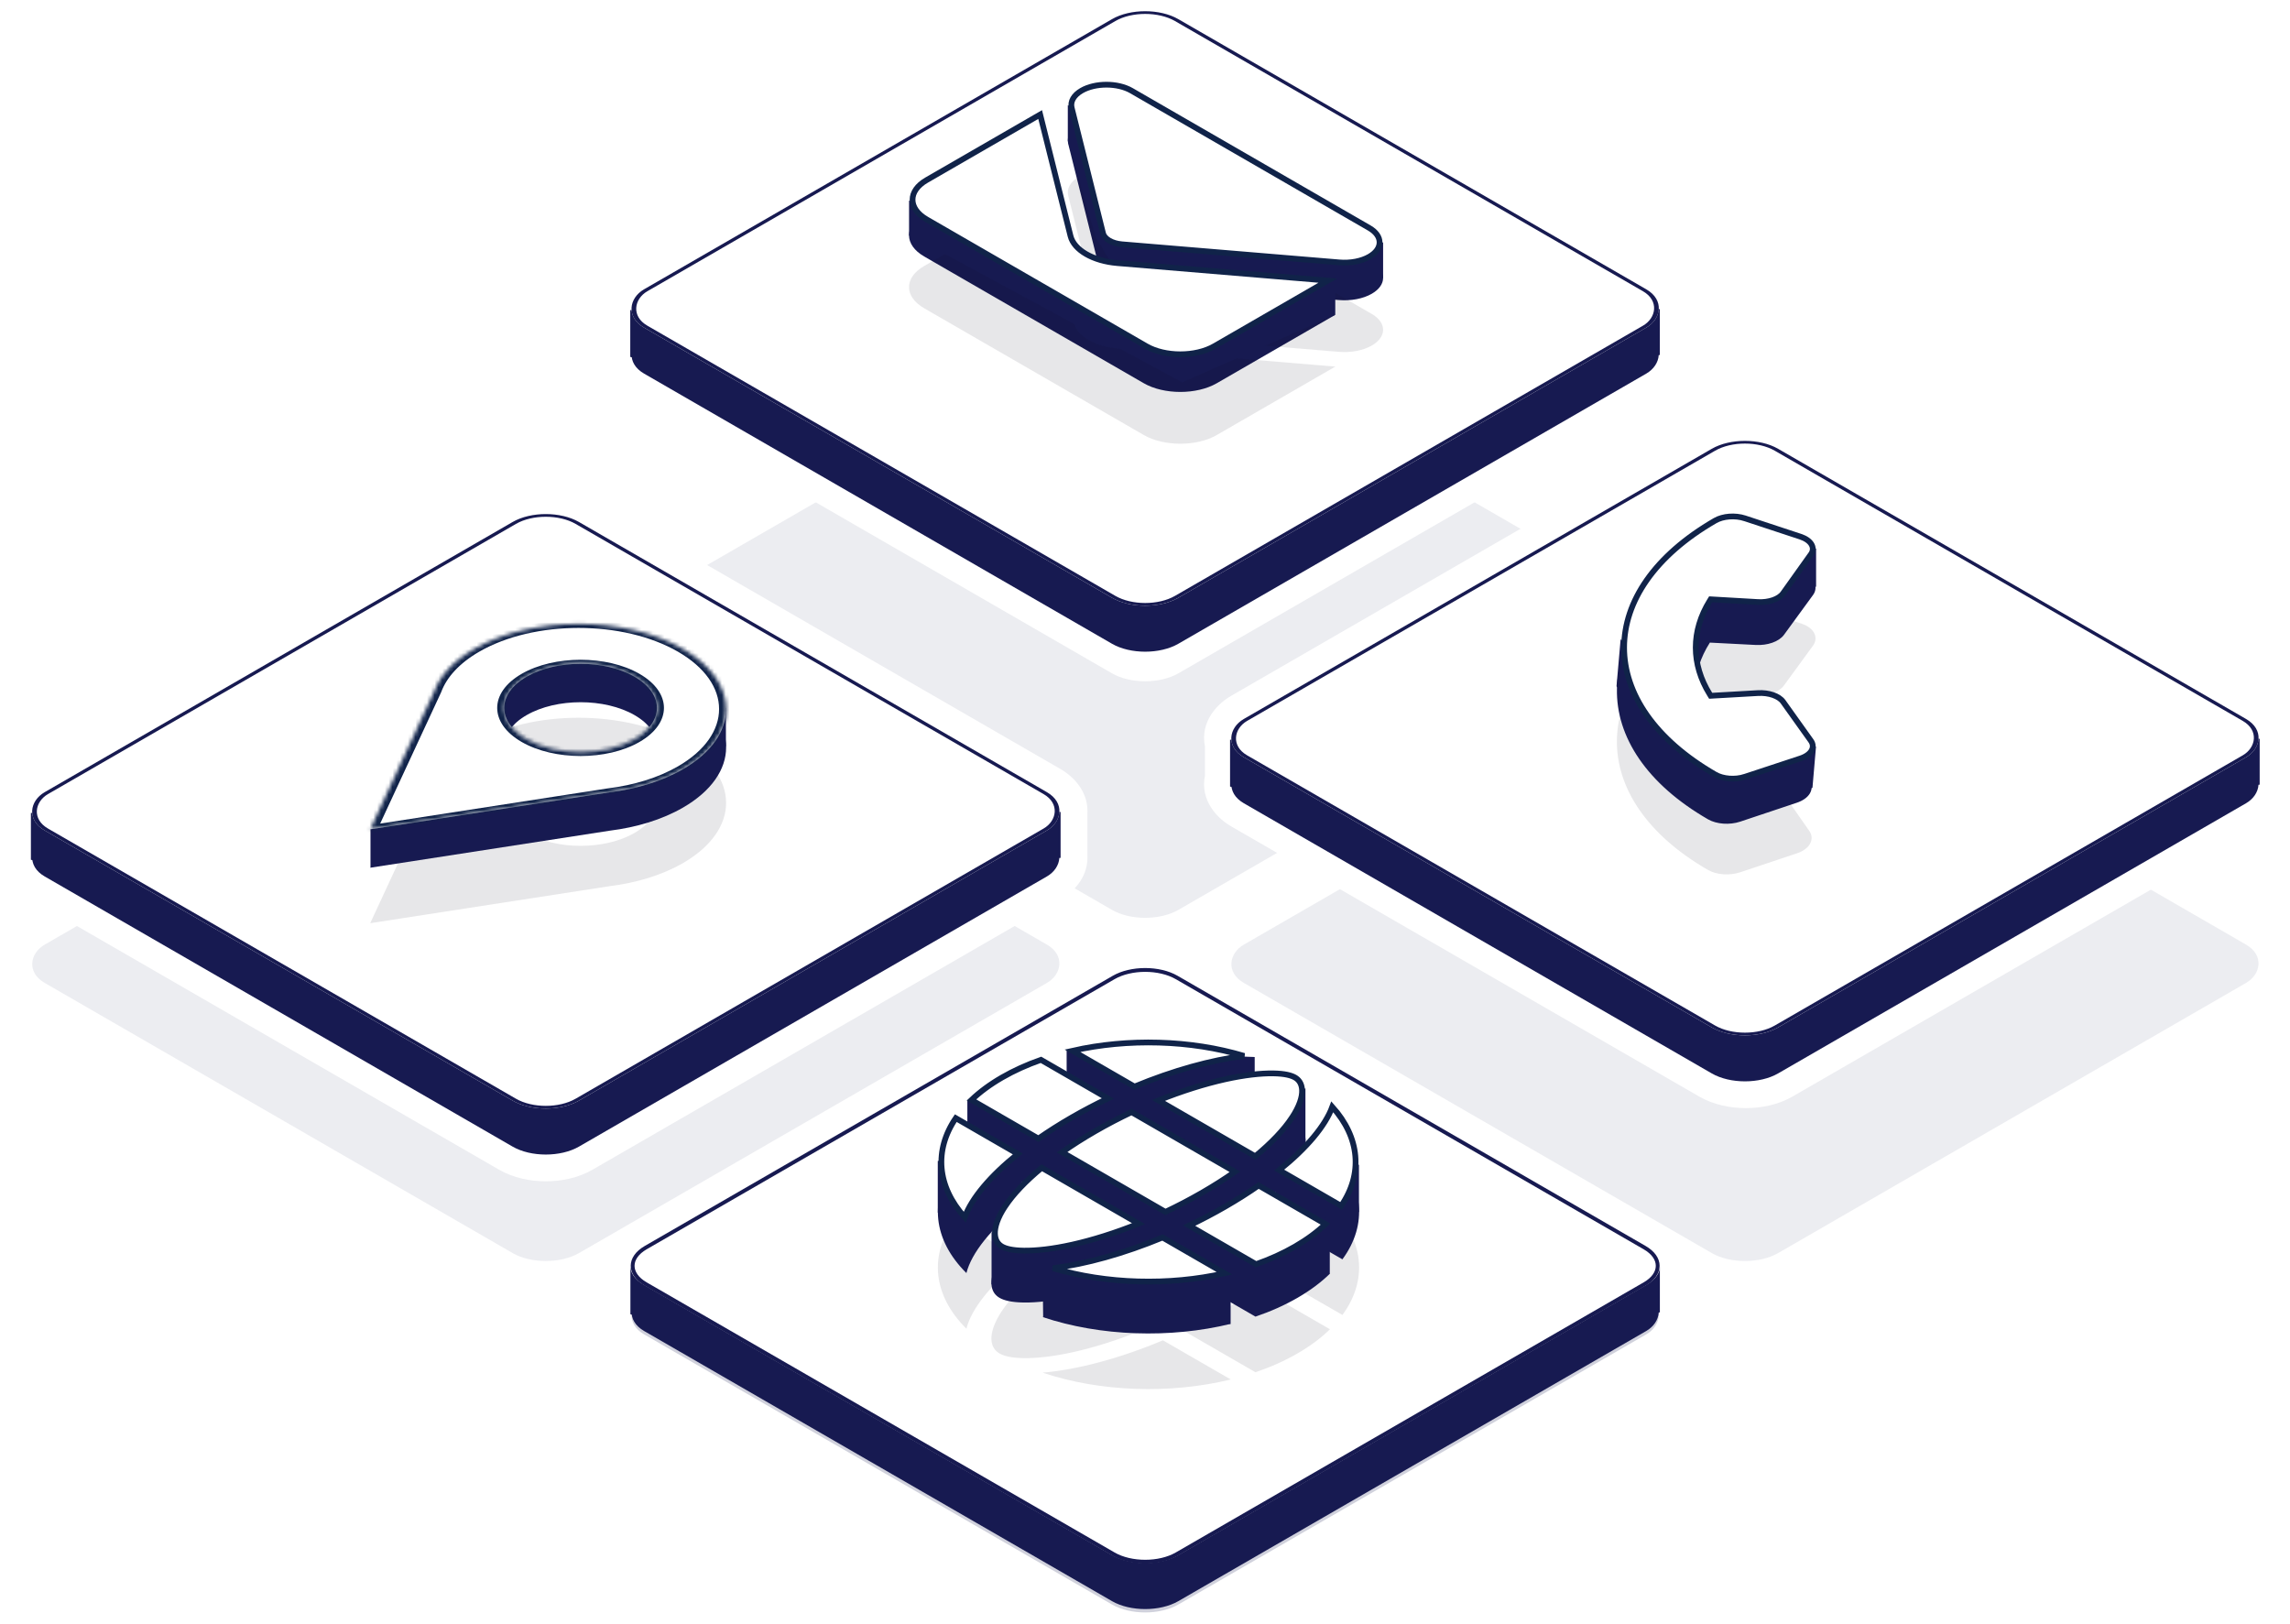<?xml version="1.0" encoding="UTF-8"?> <svg xmlns="http://www.w3.org/2000/svg" width="598" height="424" viewBox="0 0 598 424" fill="none"><path d="M290.386 86.519C295.169 83.757 302.924 83.757 307.707 86.519L429.911 157.067C434.694 159.828 434.694 164.305 429.911 167.066L307.707 237.615C302.924 240.376 295.169 240.376 290.386 237.615L168.182 167.066C163.399 164.305 163.399 159.828 168.182 157.067L290.386 86.519Z" fill="#171A51" fill-opacity="0.08"></path><rect width="161.106" height="161.106" rx="10" transform="matrix(0.866 0.5 -0.866 0.5 299.046 19.737)" fill="white"></rect><path d="M433.432 92.713V80.748L422.369 78.373L422.069 93.434L433.432 92.713Z" fill="#171A51"></path><g filter="url(#filter0_b_313_772)"><rect width="161.106" height="161.106" rx="10" transform="matrix(0.866 0.5 -0.866 0.5 299.044 12.011)" fill="#171A51"></rect></g><path d="M164.584 80.977V93.196L169.897 94.789L182.072 88.414L173.439 80.977H164.584Z" fill="#171A51"></path><g filter="url(#filter1_b_313_772)"><rect width="161.106" height="161.106" rx="10" transform="matrix(0.866 0.5 -0.866 0.5 299.044 0)" fill="white"></rect><rect y="0.5" width="160.106" height="160.106" rx="9.5" transform="matrix(0.866 0.5 -0.866 0.5 299.477 0.25)" stroke="#171A51"></rect></g><path d="M296.103 32.603C292.147 30.319 285.738 30.314 281.794 32.591C279.547 33.888 278.493 35.72 278.945 37.545L287.137 70.319C287.574 72.032 289.903 73.376 292.869 73.628L349.641 78.358C352.802 78.619 355.975 78.01 358.223 76.713C362.167 74.436 362.157 70.736 358.201 68.452L296.103 32.603ZM272.269 38.09L241.311 55.962C236.057 58.995 236.07 63.934 241.339 66.976L298.661 100.068C303.93 103.11 312.486 103.117 317.74 100.084L348.697 82.212L291.925 77.483C285.977 76.987 281.319 74.298 280.461 70.864L272.269 38.09Z" fill="#171A51"></path><path opacity="0.1" d="M296.103 46.126C292.147 43.842 285.738 43.837 281.794 46.114C279.547 47.411 278.493 49.243 278.945 51.068L287.137 83.842C287.574 85.555 289.903 86.899 292.869 87.151L349.641 91.881C352.802 92.142 355.975 91.533 358.223 90.236C362.167 87.959 362.157 84.259 358.201 81.975L296.103 46.126ZM272.269 51.613L241.311 69.484C236.057 72.518 236.07 77.457 241.339 80.499L298.661 113.591C303.93 116.633 312.486 116.64 317.74 113.607L348.697 95.735L291.925 91.005C285.977 90.51 281.319 87.821 280.461 84.387L272.269 51.613Z" fill="#0D1224"></path><path d="M348.685 82.204V72.918L336.823 76.61L301.029 79.349L237.388 52.363V61.503L241.8 63.659L308.726 99.859L348.685 82.204Z" fill="#171A51"></path><path d="M361.178 72.566V63.373L278.844 27.486V36.703L286.164 62.096L290.815 69.609L353.423 77.121L361.178 72.566Z" fill="#171A51"></path><path d="M282.443 23.664C286.027 21.595 291.855 21.599 295.454 23.676L357.552 59.526C361.151 61.603 361.157 64.968 357.573 67.037C355.531 68.215 352.647 68.769 349.771 68.531L293.003 63.802C293.003 63.802 293.003 63.802 293.003 63.802C290.437 63.584 288.424 62.422 288.046 60.941C288.046 60.941 288.046 60.941 288.046 60.94L279.854 28.168C279.854 28.168 279.854 28.168 279.854 28.168C279.443 26.508 280.402 24.843 282.443 23.664ZM241.961 47.035L271.621 29.912L279.552 61.638C280.468 65.305 285.442 68.177 291.794 68.706L346.751 73.284L317.09 90.407C312.197 93.232 304.223 93.227 299.31 90.391L241.989 57.299C237.076 54.463 237.067 49.86 241.961 47.035Z" fill="white" stroke="#102349" stroke-width="1.5"></path><rect width="161.106" height="161.106" rx="10" transform="matrix(0.866 0.5 -0.866 0.5 455.668 171.132)" fill="#171A51" fill-opacity="0.08"></rect><g filter="url(#filter2_b_313_772)"><mask id="path-14-outside-1_313_772" maskUnits="userSpaceOnUse" x="313.449" y="108.132" width="285" height="182" fill="black"><rect fill="white" x="313.449" y="108.132" width="285" height="182"></rect><path fill-rule="evenodd" clip-rule="evenodd" d="M464.561 117.203C459.778 114.442 452.023 114.442 447.24 117.203L325.036 187.751C322.077 189.46 320.948 191.826 321.652 194.035L321.652 203.477C320.948 205.687 322.077 208.053 325.036 209.761L447.24 280.31C452.023 283.071 459.778 283.071 464.561 280.31L586.765 209.761C589.071 208.43 590.265 206.7 590.348 204.956L590.979 204.916V192.951L590.352 192.817C590.381 190.985 589.186 189.149 586.765 187.751L464.561 117.203Z"></path></mask><path fill-rule="evenodd" clip-rule="evenodd" d="M464.561 117.203C459.778 114.442 452.023 114.442 447.24 117.203L325.036 187.751C322.077 189.46 320.948 191.826 321.652 194.035L321.652 203.477C320.948 205.687 322.077 208.053 325.036 209.761L447.24 280.31C452.023 283.071 459.778 283.071 464.561 280.31L586.765 209.761C589.071 208.43 590.265 206.7 590.348 204.956L590.979 204.916V192.951L590.352 192.817C590.381 190.985 589.186 189.149 586.765 187.751L464.561 117.203Z" fill="white"></path><path d="M447.24 117.203L450.74 123.265V123.265L447.24 117.203ZM464.561 117.203L468.061 111.141V111.141L464.561 117.203ZM325.036 187.751L321.537 181.689H321.537L325.036 187.751ZM321.652 194.035H328.652V192.948L328.322 191.912L321.652 194.035ZM321.652 203.477L328.322 205.601L328.652 204.565V203.477H321.652ZM325.036 209.761L321.537 215.824H321.537L325.036 209.761ZM447.24 280.31L443.741 286.372L447.24 280.31ZM464.561 280.31L461.061 274.247V274.247L464.561 280.31ZM586.765 209.761L583.265 203.699L583.265 203.699L586.765 209.761ZM590.348 204.956L589.904 197.97L583.652 198.367L583.356 204.625L590.348 204.956ZM590.979 204.916L591.422 211.902L597.979 211.486V204.916H590.979ZM590.979 192.951H597.979V187.295L592.448 186.107L590.979 192.951ZM590.352 192.817L583.353 192.705L583.261 198.454L588.883 199.661L590.352 192.817ZM586.765 187.751L590.265 181.689L586.765 187.751ZM450.74 123.265C451.817 122.643 453.669 122.132 455.901 122.132C458.132 122.132 459.984 122.643 461.062 123.265L468.061 111.141C464.355 109.001 459.938 108.132 455.901 108.132C451.863 108.132 447.447 109.001 443.741 111.141L450.74 123.265ZM328.536 193.813L450.74 123.265L443.741 111.141L321.537 181.689L328.536 193.813ZM328.322 191.912C328.425 192.234 328.475 192.619 328.436 193.023C328.398 193.424 328.284 193.737 328.177 193.943C327.975 194.33 327.89 194.186 328.536 193.813L321.537 181.689C316.961 184.33 312.904 189.633 314.982 196.159L328.322 191.912ZM328.652 203.477V194.035H314.652V203.477H328.652ZM328.536 203.699C327.89 203.326 327.975 203.183 328.177 203.569C328.284 203.775 328.398 204.089 328.436 204.489C328.475 204.894 328.425 205.278 328.322 205.601L314.982 201.354C312.904 207.879 316.961 213.182 321.537 215.824L328.536 203.699ZM450.74 274.247L328.536 203.699L321.537 215.824L443.741 286.372L450.74 274.247ZM461.061 274.247C459.984 274.869 458.132 275.38 455.901 275.38C453.669 275.38 451.817 274.869 450.74 274.247L443.741 286.372C447.447 288.511 451.863 289.38 455.901 289.38C459.938 289.38 464.355 288.511 468.061 286.372L461.061 274.247ZM583.265 203.699L461.061 274.247L468.061 286.372L590.265 215.824L583.265 203.699ZM583.356 204.625C583.371 204.311 583.435 204.035 583.518 203.811C583.6 203.59 583.69 203.449 583.739 203.383C583.828 203.261 583.755 203.416 583.265 203.699L590.265 215.824C593.803 213.781 597.106 210.234 597.34 205.287L583.356 204.625ZM590.535 197.93L589.904 197.97L590.791 211.942L591.422 211.902L590.535 197.93ZM583.979 192.951V204.916H597.979V192.951H583.979ZM588.883 199.661L589.51 199.795L592.448 186.107L591.821 185.973L588.883 199.661ZM583.265 193.813C583.782 194.112 583.834 194.267 583.723 194.108C583.664 194.021 583.565 193.853 583.483 193.6C583.4 193.342 583.348 193.037 583.353 192.705L597.351 192.929C597.436 187.655 593.975 183.831 590.265 181.689L583.265 193.813ZM461.062 123.265L583.265 193.813L590.265 181.689L468.061 111.141L461.062 123.265Z" fill="white" mask="url(#path-14-outside-1_313_772)"></path></g><path d="M590.079 204.916V192.951L579.016 190.576L578.715 205.638L590.079 204.916Z" fill="#171A51"></path><g filter="url(#filter3_b_313_772)"><rect width="161.106" height="161.106" rx="10" transform="matrix(0.866 0.5 -0.866 0.5 455.665 124.214)" fill="#171A51"></rect></g><path d="M321.212 193.18V205.399L326.525 206.993L338.7 200.617L330.067 193.18H321.212Z" fill="#171A51"></path><g filter="url(#filter4_b_313_772)"><rect width="161.106" height="161.106" rx="10" transform="matrix(0.866 0.5 -0.866 0.5 455.665 112.203)" fill="white"></rect><rect y="0.5" width="160.106" height="160.106" rx="9.5" transform="matrix(0.866 0.5 -0.866 0.5 456.098 112.453)" stroke="#171A51"></rect></g><path d="M470.142 163.545L470.142 163.545C472.894 164.44 474.065 166.373 472.882 168.107L472.872 168.113L472.803 168.209L465.259 178.552L465.259 178.552C464.132 180.099 461.402 181.052 458.544 180.905C458.544 180.905 458.544 180.905 458.544 180.905L446.808 180.3L446.107 180.264L445.864 180.645C440.775 188.64 440.603 197.396 445.387 205.333L445.627 205.732L446.355 205.685L458.13 204.936L458.135 204.935C460.982 204.745 463.662 205.666 464.719 207.184L464.719 207.184L471.862 217.432L471.863 217.433C473.077 219.162 471.853 221.18 468.978 222.14L468.977 222.14L454.199 227.079C451.616 227.937 448.419 227.704 446.39 226.533C414.684 208.229 415.246 178.194 447.707 159.455C449.809 158.241 453.025 157.979 455.55 158.795C455.551 158.795 455.551 158.796 455.552 158.796L470.142 163.545Z" fill="#E7E7E9" stroke="#E7E7E9" stroke-width="1.5"></path><path d="M470.146 150.322L470.146 150.322C472.898 151.217 474.069 153.15 472.886 154.884L472.876 154.89L472.806 154.986L465.263 165.329L465.263 165.329C464.136 166.876 461.406 167.83 458.548 167.682C458.548 167.682 458.548 167.682 458.548 167.682L446.812 167.077L446.111 167.041L445.868 167.422C440.779 175.417 440.607 184.173 445.391 192.11L445.631 192.509L446.359 192.463L458.134 191.713L458.139 191.712C460.986 191.522 463.666 192.443 464.723 193.961L464.723 193.961L471.866 204.209L471.867 204.21C473.08 205.939 471.857 207.957 468.981 208.917L468.981 208.917L454.203 213.856C451.62 214.714 448.423 214.482 446.394 213.31C414.688 195.006 415.25 164.971 447.71 146.232C449.813 145.018 453.029 144.756 455.554 145.572C455.555 145.573 455.555 145.573 455.555 145.573L470.146 150.322Z" fill="#171A51" stroke="#171A51" stroke-width="1.5"></path><path d="M473.297 205.743L474.224 194.982L450.72 192.411L423.202 166.941L422.128 179.227L447.764 211.227L473.297 205.743Z" fill="#171A51"></path><path d="M474.246 153.225V143.247L456.97 142.254L453.992 153.225H474.246Z" fill="#171A51"></path><path d="M470.146 140.142L470.146 140.142C472.897 141.048 474.083 142.97 472.957 144.668L472.947 144.673L472.877 144.771L465.616 154.951L465.616 154.952C464.539 156.464 461.875 157.387 459.05 157.223C459.05 157.223 459.05 157.223 459.05 157.223L447.433 156.549L446.718 156.508L446.476 156.898C441.594 164.776 441.594 173.436 446.476 181.313L446.718 181.703L447.432 181.662L459.062 180.996L459.067 180.996C461.874 180.826 464.551 181.754 465.629 183.268L465.629 183.268L472.89 193.448L472.891 193.449C474.127 195.17 472.949 197.146 470.146 198.07L470.146 198.07L455.627 202.86C455.626 202.86 455.626 202.86 455.625 202.86C453.104 203.686 449.939 203.442 447.9 202.265C416.18 183.953 416.181 154.258 447.9 135.947C449.939 134.77 453.104 134.526 455.625 135.352C455.626 135.352 455.626 135.352 455.627 135.352L470.146 140.142Z" fill="white" stroke="#102349" stroke-width="1.5"></path><rect width="161.106" height="161.106" rx="10" transform="matrix(0.866 0.5 -0.866 0.5 142.529 171.132)" fill="#171A51" fill-opacity="0.08"></rect><g filter="url(#filter5_b_313_772)"><mask id="path-27-outside-2_313_772" maskUnits="userSpaceOnUse" x="0.542" y="127.247" width="284" height="182" fill="black"><rect fill="white" x="0.542" y="127.247" width="284" height="182"></rect><path fill-rule="evenodd" clip-rule="evenodd" d="M151.185 136.318C146.402 133.556 138.647 133.556 133.864 136.318L11.661 206.866C9.08 208.356 7.892 210.345 8.096 212.295H7.542V224.514L8.156 224.697C8.463 226.224 9.631 227.705 11.661 228.876L133.864 299.424C138.647 302.186 146.402 302.186 151.185 299.424L273.389 228.876C275.946 227.4 277.136 225.434 276.959 223.502V212.24C277.136 210.308 275.946 208.342 273.389 206.866L151.185 136.318Z"></path></mask><path fill-rule="evenodd" clip-rule="evenodd" d="M151.185 136.318C146.402 133.556 138.647 133.556 133.864 136.318L11.661 206.866C9.08 208.356 7.892 210.345 8.096 212.295H7.542V224.514L8.156 224.697C8.463 226.224 9.631 227.705 11.661 228.876L133.864 299.424C138.647 302.186 146.402 302.186 151.185 299.424L273.389 228.876C275.946 227.4 277.136 225.434 276.959 223.502V212.24C277.136 210.308 275.946 208.342 273.389 206.866L151.185 136.318Z" fill="white"></path><path d="M133.864 136.318L137.364 142.38V142.38L133.864 136.318ZM151.185 136.318L154.685 130.255V130.255L151.185 136.318ZM11.661 206.866L15.16 212.928L15.16 212.928L11.661 206.866ZM8.096 212.295V219.295H15.867L15.058 211.566L8.096 212.295ZM7.542 212.295V205.295H0.542V212.295H7.542ZM7.542 224.514H0.542V229.722L5.531 231.218L7.542 224.514ZM8.156 224.697L15.018 223.316L14.189 219.199L10.167 217.993L8.156 224.697ZM11.661 228.876L8.161 234.938H8.161L11.661 228.876ZM133.864 299.424L130.365 305.487L133.864 299.424ZM151.185 299.424L147.686 293.362H147.686L151.185 299.424ZM273.389 228.876L276.889 234.938L276.889 234.938L273.389 228.876ZM276.959 223.502H269.959V223.821L269.988 224.138L276.959 223.502ZM276.959 212.24L269.988 211.604L269.959 211.921V212.24H276.959ZM273.389 206.866L276.889 200.804V200.804L273.389 206.866ZM137.364 142.38C138.441 141.758 140.293 141.247 142.525 141.247C144.756 141.247 146.609 141.758 147.686 142.38L154.685 130.255C150.979 128.116 146.562 127.247 142.525 127.247C138.487 127.247 134.071 128.116 130.365 130.255L137.364 142.38ZM15.16 212.928L137.364 142.38L130.365 130.255L8.161 200.804L15.16 212.928ZM15.058 211.566C15.094 211.913 15.065 212.254 14.988 212.558C14.912 212.858 14.803 213.067 14.728 213.184C14.588 213.403 14.606 213.248 15.16 212.928L8.161 200.804C4.205 203.087 0.537 207.32 1.134 213.023L15.058 211.566ZM7.542 219.295H8.096V205.295H7.542V219.295ZM14.543 224.514V212.295H0.542V224.514H14.543ZM10.167 217.993L9.554 217.809L5.531 231.218L6.144 231.402L10.167 217.993ZM15.16 222.814C14.734 222.567 14.621 222.416 14.66 222.463C14.708 222.521 14.915 222.802 15.018 223.316L1.293 226.079C2.124 230.202 5.032 233.132 8.161 234.938L15.16 222.814ZM137.364 293.362L15.16 222.814L8.161 234.938L130.365 305.487L137.364 293.362ZM147.686 293.362C146.609 293.984 144.756 294.495 142.525 294.495C140.293 294.495 138.441 293.984 137.364 293.362L130.365 305.487C134.071 307.626 138.487 308.495 142.525 308.495C146.562 308.495 150.979 307.626 154.685 305.487L147.686 293.362ZM269.889 222.814L147.686 293.362L154.685 305.487L276.889 234.938L269.889 222.814ZM269.988 224.138C269.957 223.792 269.99 223.457 270.068 223.159C270.146 222.867 270.253 222.664 270.326 222.551C270.462 222.342 270.438 222.497 269.889 222.814L276.889 234.938C280.807 232.676 284.445 228.506 283.93 222.866L269.988 224.138ZM269.959 212.24V223.502H283.959V212.24H269.959ZM269.889 212.928C270.438 213.245 270.462 213.4 270.326 213.191C270.253 213.078 270.146 212.875 270.068 212.583C269.99 212.285 269.957 211.949 269.988 211.604L283.93 212.876C284.445 207.236 280.807 203.066 276.889 200.804L269.889 212.928ZM147.686 142.38L269.889 212.928L276.889 200.804L154.685 130.255L147.686 142.38Z" fill="white" mask="url(#path-27-outside-2_313_772)"></path></g><path d="M276.959 224.031V212.066L265.897 209.691L265.596 224.752L276.959 224.031Z" fill="#171A51"></path><g filter="url(#filter6_b_313_772)"><rect width="161.106" height="161.106" rx="10" transform="matrix(0.866 0.5 -0.866 0.5 142.525 143.329)" fill="#171A51"></rect></g><path d="M8.068 212.295V224.514L13.381 226.107L25.555 219.732L16.922 212.295H8.068Z" fill="#171A51"></path><g filter="url(#filter7_b_313_772)"><rect width="161.106" height="161.106" rx="10" transform="matrix(0.866 0.5 -0.866 0.5 142.525 131.318)" fill="white"></rect><rect y="0.5" width="160.106" height="160.106" rx="9.5" transform="matrix(0.866 0.5 -0.866 0.5 142.958 131.568)" stroke="#171A51"></rect></g><path fill-rule="evenodd" clip-rule="evenodd" d="M178.329 225.4C172.879 228.546 166.204 230.552 159.19 231.419L96.674 241.089L113.428 204.992C114.931 200.946 118.406 197.094 123.852 193.95C138.895 185.266 163.285 185.266 178.329 193.95C193.372 202.635 193.372 216.715 178.329 225.4ZM137.507 217.516C145.293 222.011 157.916 222.011 165.701 217.516C173.487 213.022 173.487 205.735 165.701 201.24C157.916 196.745 145.293 196.745 137.507 201.24C129.722 205.735 129.722 213.022 137.507 217.516Z" fill="#E7E7E9"></path><path fill-rule="evenodd" clip-rule="evenodd" d="M178.335 210.913C172.885 214.059 166.21 216.065 159.196 216.932L96.68 226.602L113.433 190.507C114.936 186.46 118.41 182.608 123.858 179.463C138.901 170.779 163.291 170.779 178.335 179.463C193.378 188.148 193.378 202.228 178.335 210.913ZM137.514 203.029C145.299 207.524 157.922 207.524 165.708 203.029C173.494 198.535 173.494 191.248 165.708 186.753C157.922 182.258 145.299 182.258 137.514 186.753C129.728 191.248 129.728 198.535 137.514 203.029Z" fill="#171A51"></path><path d="M189.562 194.889V184.823L156.927 200.994L96.749 216.479V226.403L189.562 194.889Z" fill="#171A51"></path><mask id="path-37-inside-3_313_772" fill="white"><path fill-rule="evenodd" clip-rule="evenodd" d="M178.333 200.886C172.884 204.031 166.209 206.038 159.195 206.905L96.678 216.575L113.43 180.483C114.932 176.435 118.407 172.581 123.856 169.436C138.899 160.752 163.289 160.752 178.333 169.436C193.376 178.121 193.376 192.201 178.333 200.886ZM137.512 193.002C145.297 197.497 157.92 197.497 165.706 193.002C173.491 188.508 173.491 181.22 165.706 176.726C157.92 172.231 145.297 172.231 137.512 176.726C129.726 181.22 129.726 188.508 137.512 193.002Z"></path></mask><path fill-rule="evenodd" clip-rule="evenodd" d="M178.333 200.886C172.884 204.031 166.209 206.038 159.195 206.905L96.678 216.575L113.43 180.483C114.932 176.435 118.407 172.581 123.856 169.436C138.899 160.752 163.289 160.752 178.333 169.436C193.376 178.121 193.376 192.201 178.333 200.886ZM137.512 193.002C145.297 197.497 157.92 197.497 165.706 193.002C173.491 188.508 173.491 181.22 165.706 176.726C157.92 172.231 145.297 172.231 137.512 176.726C129.726 181.22 129.726 188.508 137.512 193.002Z" fill="white"></path><path d="M159.195 206.905L158.811 205.868L158.765 205.873L158.72 205.88L159.195 206.905ZM96.678 216.575L94.904 216.301L94.08 218.075L97.154 217.6L96.678 216.575ZM113.43 180.483L115.205 180.757L115.217 180.731L115.227 180.705L113.43 180.483ZM159.58 207.942C166.929 207.033 173.925 204.93 179.632 201.636L177.034 200.136C171.843 203.133 165.488 205.042 158.811 205.868L159.58 207.942ZM97.154 217.6L159.671 207.929L158.72 205.88L96.203 215.551L97.154 217.6ZM111.656 180.208L94.904 216.301L98.453 216.85L115.205 180.757L111.656 180.208ZM122.557 168.686C116.85 171.98 113.208 176.019 111.634 180.261L115.227 180.705C116.657 176.851 119.964 173.183 125.155 170.186L122.557 168.686ZM179.632 168.686C163.871 159.587 138.318 159.587 122.557 168.686L125.155 170.186C139.481 161.916 162.708 161.916 177.034 170.186L179.632 168.686ZM179.632 201.636C195.393 192.537 195.393 177.785 179.632 168.686L177.034 170.186C191.36 178.456 191.36 191.865 177.034 200.136L179.632 201.636ZM164.407 192.252C157.339 196.333 145.879 196.333 138.811 192.252L136.212 193.752C144.716 198.661 158.502 198.661 167.005 193.752L164.407 192.252ZM164.407 177.476C171.475 181.556 171.475 188.172 164.407 192.252L167.005 193.752C175.508 188.843 175.508 180.884 167.005 175.976L164.407 177.476ZM138.811 177.476C145.879 173.395 157.339 173.395 164.407 177.476L167.005 175.976C158.502 171.067 144.716 171.067 136.212 175.976L138.811 177.476ZM138.811 192.252C131.742 188.172 131.742 181.556 138.811 177.476L136.212 175.976C127.709 180.884 127.709 188.843 136.212 193.752L138.811 192.252Z" fill="#102349" mask="url(#path-37-inside-3_313_772)"></path><rect width="161.106" height="161.106" rx="10" transform="matrix(0.866 0.5 -0.866 0.5 299.046 262.905)" fill="#171A51" fill-opacity="0.2"></rect><path d="M433.45 342.73V330.765L422.387 328.39L422.086 343.451L433.45 342.73Z" fill="#171A51"></path><g filter="url(#filter8_b_313_772)"><rect width="161.106" height="161.106" rx="10" transform="matrix(0.866 0.5 -0.866 0.5 299.045 262.027)" fill="#171A51"></rect></g><path d="M164.622 330.993V343.212L169.934 344.806L182.109 338.431L173.476 330.993H164.622Z" fill="#171A51"></path><g filter="url(#filter9_b_313_772)"><path d="M290.385 255.016C295.168 252.255 302.923 252.255 307.706 255.016L429.91 325.565C434.693 328.326 434.693 332.803 429.91 335.564L307.706 406.112C302.923 408.874 295.168 408.874 290.385 406.112L168.181 335.564C163.398 332.803 163.398 328.326 168.181 325.565L290.385 255.016Z" fill="white"></path><path d="M290.818 255.266C295.362 252.643 302.729 252.643 307.273 255.266L429.477 325.815C434.021 328.438 434.021 332.691 429.477 335.314L307.273 405.862C302.729 408.486 295.362 408.486 290.818 405.862L168.614 335.314C164.07 332.691 164.07 328.438 168.614 325.815L290.818 255.266Z" stroke="#171A51"></path></g><path d="M314.499 339.422C311.126 341.369 307.693 343.141 304.275 344.746L276.108 328.486C278.873 326.503 281.957 324.53 285.33 322.583C288.703 320.636 292.136 318.864 295.554 317.259L323.721 333.52C320.956 335.502 317.872 337.475 314.499 339.422ZM328.598 336.335L347.299 347.132C344.99 349.395 342.164 351.517 338.807 353.455C335.449 355.394 331.773 357.025 327.853 358.358L309.151 347.561C312.6 345.939 316.018 344.159 319.361 342.229C322.703 340.299 325.787 338.326 328.598 336.335ZM350.566 343.404L332.836 333.169C341.025 326.688 346.145 320.259 347.466 315.023C356.217 323.706 357.265 334.274 350.55 343.395L350.566 343.404ZM327.914 330.327L301.084 314.839C307.541 312.181 313.861 310.182 319.573 308.901C324.754 307.752 329.129 307.278 332.487 307.322C335.799 307.375 337.698 307.91 338.807 308.55C339.916 309.19 340.843 310.287 340.934 312.199C341.01 314.137 340.189 316.663 338.199 319.654C336.011 322.951 332.532 326.591 327.914 330.327ZM296.162 311.997L278.433 301.762C294.248 297.894 312.539 298.49 327.595 303.551C318.525 304.314 307.389 307.27 296.162 311.997ZM271.976 303.647L290.678 314.444C287.229 316.067 283.811 317.847 280.468 319.776C277.126 321.706 274.042 323.679 271.231 325.67L252.53 314.874C254.839 312.611 257.665 310.488 261.022 308.55C264.38 306.612 268.056 304.981 271.976 303.647ZM261.645 342.343C263.833 339.045 267.312 335.406 271.915 331.678L298.745 347.167C292.288 349.824 285.968 351.824 280.271 353.096C275.09 354.245 270.715 354.718 267.357 354.674C264.03 354.63 262.131 354.095 261.022 353.455C259.913 352.815 258.986 351.719 258.895 349.807C258.819 347.868 259.64 345.343 261.63 342.352L261.645 342.343ZM266.993 328.836C258.804 335.318 253.684 341.747 252.363 346.983C243.597 338.291 242.564 327.731 249.263 318.601L266.993 328.836ZM321.396 360.244C305.581 364.111 287.29 363.515 272.249 358.463C281.319 357.7 292.44 354.736 303.682 350.017L321.396 360.244Z" fill="#E7E7E9"></path><path d="M340.896 298.945V284.268L301.5 287L304.143 298.945L320.655 309.538L340.896 298.945Z" fill="#171A51"></path><path d="M314.5 324.897C311.127 326.844 307.694 328.616 304.276 330.221L276.109 313.96C278.874 311.978 281.958 310.004 285.331 308.057C288.704 306.11 292.137 304.339 295.555 302.734L323.722 318.994C320.957 320.976 317.873 322.95 314.5 324.897ZM328.599 321.81L347.3 332.606C344.991 334.869 342.165 336.991 338.808 338.93C335.45 340.868 331.774 342.499 327.854 343.832L309.152 333.036C312.601 331.413 316.019 329.633 319.362 327.703C322.704 325.774 325.788 323.801 328.599 321.81ZM350.567 328.879L332.837 318.643C341.026 312.162 346.146 305.733 347.467 300.497C356.218 309.18 357.266 319.749 350.551 328.87L350.567 328.879ZM327.915 315.802L301.085 300.313C307.542 297.656 313.862 295.656 319.574 294.375C324.755 293.227 329.13 292.753 332.488 292.797C335.8 292.849 337.699 293.384 338.808 294.025C339.917 294.665 340.844 295.761 340.935 297.673C341.011 299.611 340.19 302.137 338.2 305.128C336.012 308.426 332.533 312.066 327.915 315.802ZM296.163 297.471L278.434 287.236C294.249 283.368 312.54 283.965 327.596 289.025C318.526 289.788 307.39 292.744 296.163 297.471ZM271.977 289.122L290.679 299.918C287.23 301.541 283.812 303.321 280.469 305.251C277.127 307.18 274.043 309.154 271.232 311.145L252.531 300.348C254.84 298.085 257.666 295.963 261.023 294.025C264.381 292.086 268.057 290.455 271.977 289.122ZM261.646 327.817C263.834 324.52 267.313 320.88 271.916 317.152L298.746 332.641C292.289 335.299 285.969 337.298 280.272 338.57C275.091 339.719 270.716 340.193 267.358 340.149C264.031 340.105 262.132 339.57 261.023 338.93C259.914 338.289 258.987 337.193 258.896 335.281C258.82 333.343 259.641 330.817 261.631 327.826L261.646 327.817ZM266.994 314.311C258.805 320.792 253.685 327.221 252.364 332.457C243.598 323.765 242.565 313.206 249.264 304.076L266.994 314.311ZM321.397 345.718C305.582 349.586 287.291 348.989 272.25 343.938C281.32 343.175 292.441 340.21 303.683 335.492L321.397 345.718Z" fill="#171A51"></path><path d="M252.612 303.051V287.316L290.396 286.914V303.051H252.612Z" fill="#171A51"></path><path d="M278.536 287.135V274.232L327.644 276.042V283.561L298.773 294.748L278.536 287.135Z" fill="#171A51"></path><path d="M258.932 321.805V335.411L296.168 331.759V319.585L258.932 321.805Z" fill="#171A51"></path><path d="M323.773 320.393V306.707L277.104 301.546V312.017L295.278 322.113L323.773 320.393Z" fill="#171A51"></path><path d="M321.36 332.135V345.711L272.407 343.964L272.243 331.003L321.36 332.135Z" fill="#171A51"></path><path d="M347.253 319.573V332.556L328.075 342.643L311.591 333.226L309 320.133L347.253 319.573Z" fill="#171A51"></path><path d="M354.871 316.506V304.153L333 305.5V318L340.005 318.999L354.871 316.506Z" fill="#171A51"></path><path d="M244.887 303.181V316.664L266.901 314.502V301.267L244.887 303.181Z" fill="#171A51"></path><path d="M334.04 305.568C341.272 299.764 346.09 293.987 347.911 289.043C355.149 297.085 355.935 306.567 350.224 314.912L334.04 305.568ZM337.342 291.918L337.341 291.918C335.287 295.016 332.064 298.434 327.793 301.962L302.505 287.363C308.601 284.907 314.537 283.053 319.905 281.85C325.011 280.718 329.262 280.265 332.464 280.307C335.611 280.357 337.259 280.861 338.157 281.38C339.056 281.898 339.928 282.85 340.015 284.666C340.088 286.515 339.303 288.97 337.342 291.918ZM259.814 322.248C259.742 320.421 260.507 318.002 262.418 315.101L262.433 315.093L262.503 314.987C264.557 311.89 267.779 308.472 272.037 304.953L297.324 319.551C291.228 322.007 285.293 323.861 279.94 325.055C274.833 326.188 270.58 326.64 267.378 326.599C264.217 326.557 262.569 326.053 261.672 325.535C260.773 325.016 259.901 324.064 259.814 322.248ZM313.85 311.502C310.711 313.314 307.519 314.973 304.336 316.486L277.343 300.903C279.951 299.061 282.838 297.226 285.979 295.412C289.118 293.601 292.31 291.941 295.493 290.428L322.486 306.011C319.878 307.853 316.991 309.688 313.85 311.502ZM327.996 330.145L310.517 320.054C313.724 318.522 316.9 316.854 320.01 315.058C323.12 313.263 326.009 311.429 328.664 309.578L346.143 319.669C343.942 321.762 341.285 323.729 338.157 325.535C335.03 327.34 331.622 328.874 327.996 330.145ZM324.883 275.749C316.32 276.8 306.312 279.581 296.258 283.757L280.059 274.405C294.528 271.115 310.941 271.563 324.883 275.749ZM261.672 281.38C264.799 279.574 268.207 278.04 271.833 276.769L289.312 286.86C286.105 288.393 282.929 290.06 279.819 291.856C276.709 293.651 273.82 295.485 271.165 297.336L253.686 287.246C255.887 285.153 258.544 283.185 261.672 281.38ZM265.789 301.346C258.557 307.15 253.739 312.928 251.918 317.872C244.667 309.823 243.891 300.347 249.591 291.995L265.789 301.346ZM303.586 323.166L319.77 332.509C305.302 335.799 288.89 335.352 274.962 331.174C283.523 330.121 293.521 327.333 303.586 323.166Z" fill="white" stroke="#102349" stroke-width="1.5"></path><defs><filter id="filter0_b_313_772" x="154.593" y="4.939" width="288.903" height="175.238" filterUnits="userSpaceOnUse" color-interpolation-filters="sRGB"><feFlood flood-opacity="0" result="BackgroundImageFix"></feFlood><feGaussianBlur in="BackgroundImageFix" stdDeviation="5"></feGaussianBlur><feComposite in2="SourceAlpha" operator="in" result="effect1_backgroundBlur_313_772"></feComposite><feBlend mode="normal" in="SourceGraphic" in2="effect1_backgroundBlur_313_772" result="shape"></feBlend></filter><filter id="filter1_b_313_772" x="154.593" y="-7.071" width="288.903" height="175.238" filterUnits="userSpaceOnUse" color-interpolation-filters="sRGB"><feFlood flood-opacity="0" result="BackgroundImageFix"></feFlood><feGaussianBlur in="BackgroundImageFix" stdDeviation="5"></feGaussianBlur><feComposite in2="SourceAlpha" operator="in" result="effect1_backgroundBlur_313_772"></feComposite><feBlend mode="normal" in="SourceGraphic" in2="effect1_backgroundBlur_313_772" result="shape"></feBlend></filter><filter id="filter2_b_313_772" x="304.423" y="98.132" width="303.556" height="201.249" filterUnits="userSpaceOnUse" color-interpolation-filters="sRGB"><feFlood flood-opacity="0" result="BackgroundImageFix"></feFlood><feGaussianBlur in="BackgroundImageFix" stdDeviation="5"></feGaussianBlur><feComposite in2="SourceAlpha" operator="in" result="effect1_backgroundBlur_313_772"></feComposite><feBlend mode="normal" in="SourceGraphic" in2="effect1_backgroundBlur_313_772" result="shape"></feBlend></filter><filter id="filter3_b_313_772" x="311.213" y="117.143" width="288.903" height="175.238" filterUnits="userSpaceOnUse" color-interpolation-filters="sRGB"><feFlood flood-opacity="0" result="BackgroundImageFix"></feFlood><feGaussianBlur in="BackgroundImageFix" stdDeviation="5"></feGaussianBlur><feComposite in2="SourceAlpha" operator="in" result="effect1_backgroundBlur_313_772"></feComposite><feBlend mode="normal" in="SourceGraphic" in2="effect1_backgroundBlur_313_772" result="shape"></feBlend></filter><filter id="filter4_b_313_772" x="311.213" y="105.132" width="288.903" height="175.238" filterUnits="userSpaceOnUse" color-interpolation-filters="sRGB"><feFlood flood-opacity="0" result="BackgroundImageFix"></feFlood><feGaussianBlur in="BackgroundImageFix" stdDeviation="5"></feGaussianBlur><feComposite in2="SourceAlpha" operator="in" result="effect1_backgroundBlur_313_772"></feComposite><feBlend mode="normal" in="SourceGraphic" in2="effect1_backgroundBlur_313_772" result="shape"></feBlend></filter><filter id="filter5_b_313_772" x="-9.458" y="117.247" width="303.437" height="201.249" filterUnits="userSpaceOnUse" color-interpolation-filters="sRGB"><feFlood flood-opacity="0" result="BackgroundImageFix"></feFlood><feGaussianBlur in="BackgroundImageFix" stdDeviation="5"></feGaussianBlur><feComposite in2="SourceAlpha" operator="in" result="effect1_backgroundBlur_313_772"></feComposite><feBlend mode="normal" in="SourceGraphic" in2="effect1_backgroundBlur_313_772" result="shape"></feBlend></filter><filter id="filter6_b_313_772" x="-1.927" y="136.257" width="288.903" height="175.238" filterUnits="userSpaceOnUse" color-interpolation-filters="sRGB"><feFlood flood-opacity="0" result="BackgroundImageFix"></feFlood><feGaussianBlur in="BackgroundImageFix" stdDeviation="5"></feGaussianBlur><feComposite in2="SourceAlpha" operator="in" result="effect1_backgroundBlur_313_772"></feComposite><feBlend mode="normal" in="SourceGraphic" in2="effect1_backgroundBlur_313_772" result="shape"></feBlend></filter><filter id="filter7_b_313_772" x="-1.927" y="124.247" width="288.903" height="175.238" filterUnits="userSpaceOnUse" color-interpolation-filters="sRGB"><feFlood flood-opacity="0" result="BackgroundImageFix"></feFlood><feGaussianBlur in="BackgroundImageFix" stdDeviation="5"></feGaussianBlur><feComposite in2="SourceAlpha" operator="in" result="effect1_backgroundBlur_313_772"></feComposite><feBlend mode="normal" in="SourceGraphic" in2="effect1_backgroundBlur_313_772" result="shape"></feBlend></filter><filter id="filter8_b_313_772" x="154.594" y="254.956" width="288.903" height="175.238" filterUnits="userSpaceOnUse" color-interpolation-filters="sRGB"><feFlood flood-opacity="0" result="BackgroundImageFix"></feFlood><feGaussianBlur in="BackgroundImageFix" stdDeviation="5"></feGaussianBlur><feComposite in2="SourceAlpha" operator="in" result="effect1_backgroundBlur_313_772"></feComposite><feBlend mode="normal" in="SourceGraphic" in2="effect1_backgroundBlur_313_772" result="shape"></feBlend></filter><filter id="filter9_b_313_772" x="154.594" y="242.945" width="288.903" height="175.238" filterUnits="userSpaceOnUse" color-interpolation-filters="sRGB"><feFlood flood-opacity="0" result="BackgroundImageFix"></feFlood><feGaussianBlur in="BackgroundImageFix" stdDeviation="5"></feGaussianBlur><feComposite in2="SourceAlpha" operator="in" result="effect1_backgroundBlur_313_772"></feComposite><feBlend mode="normal" in="SourceGraphic" in2="effect1_backgroundBlur_313_772" result="shape"></feBlend></filter></defs></svg> 